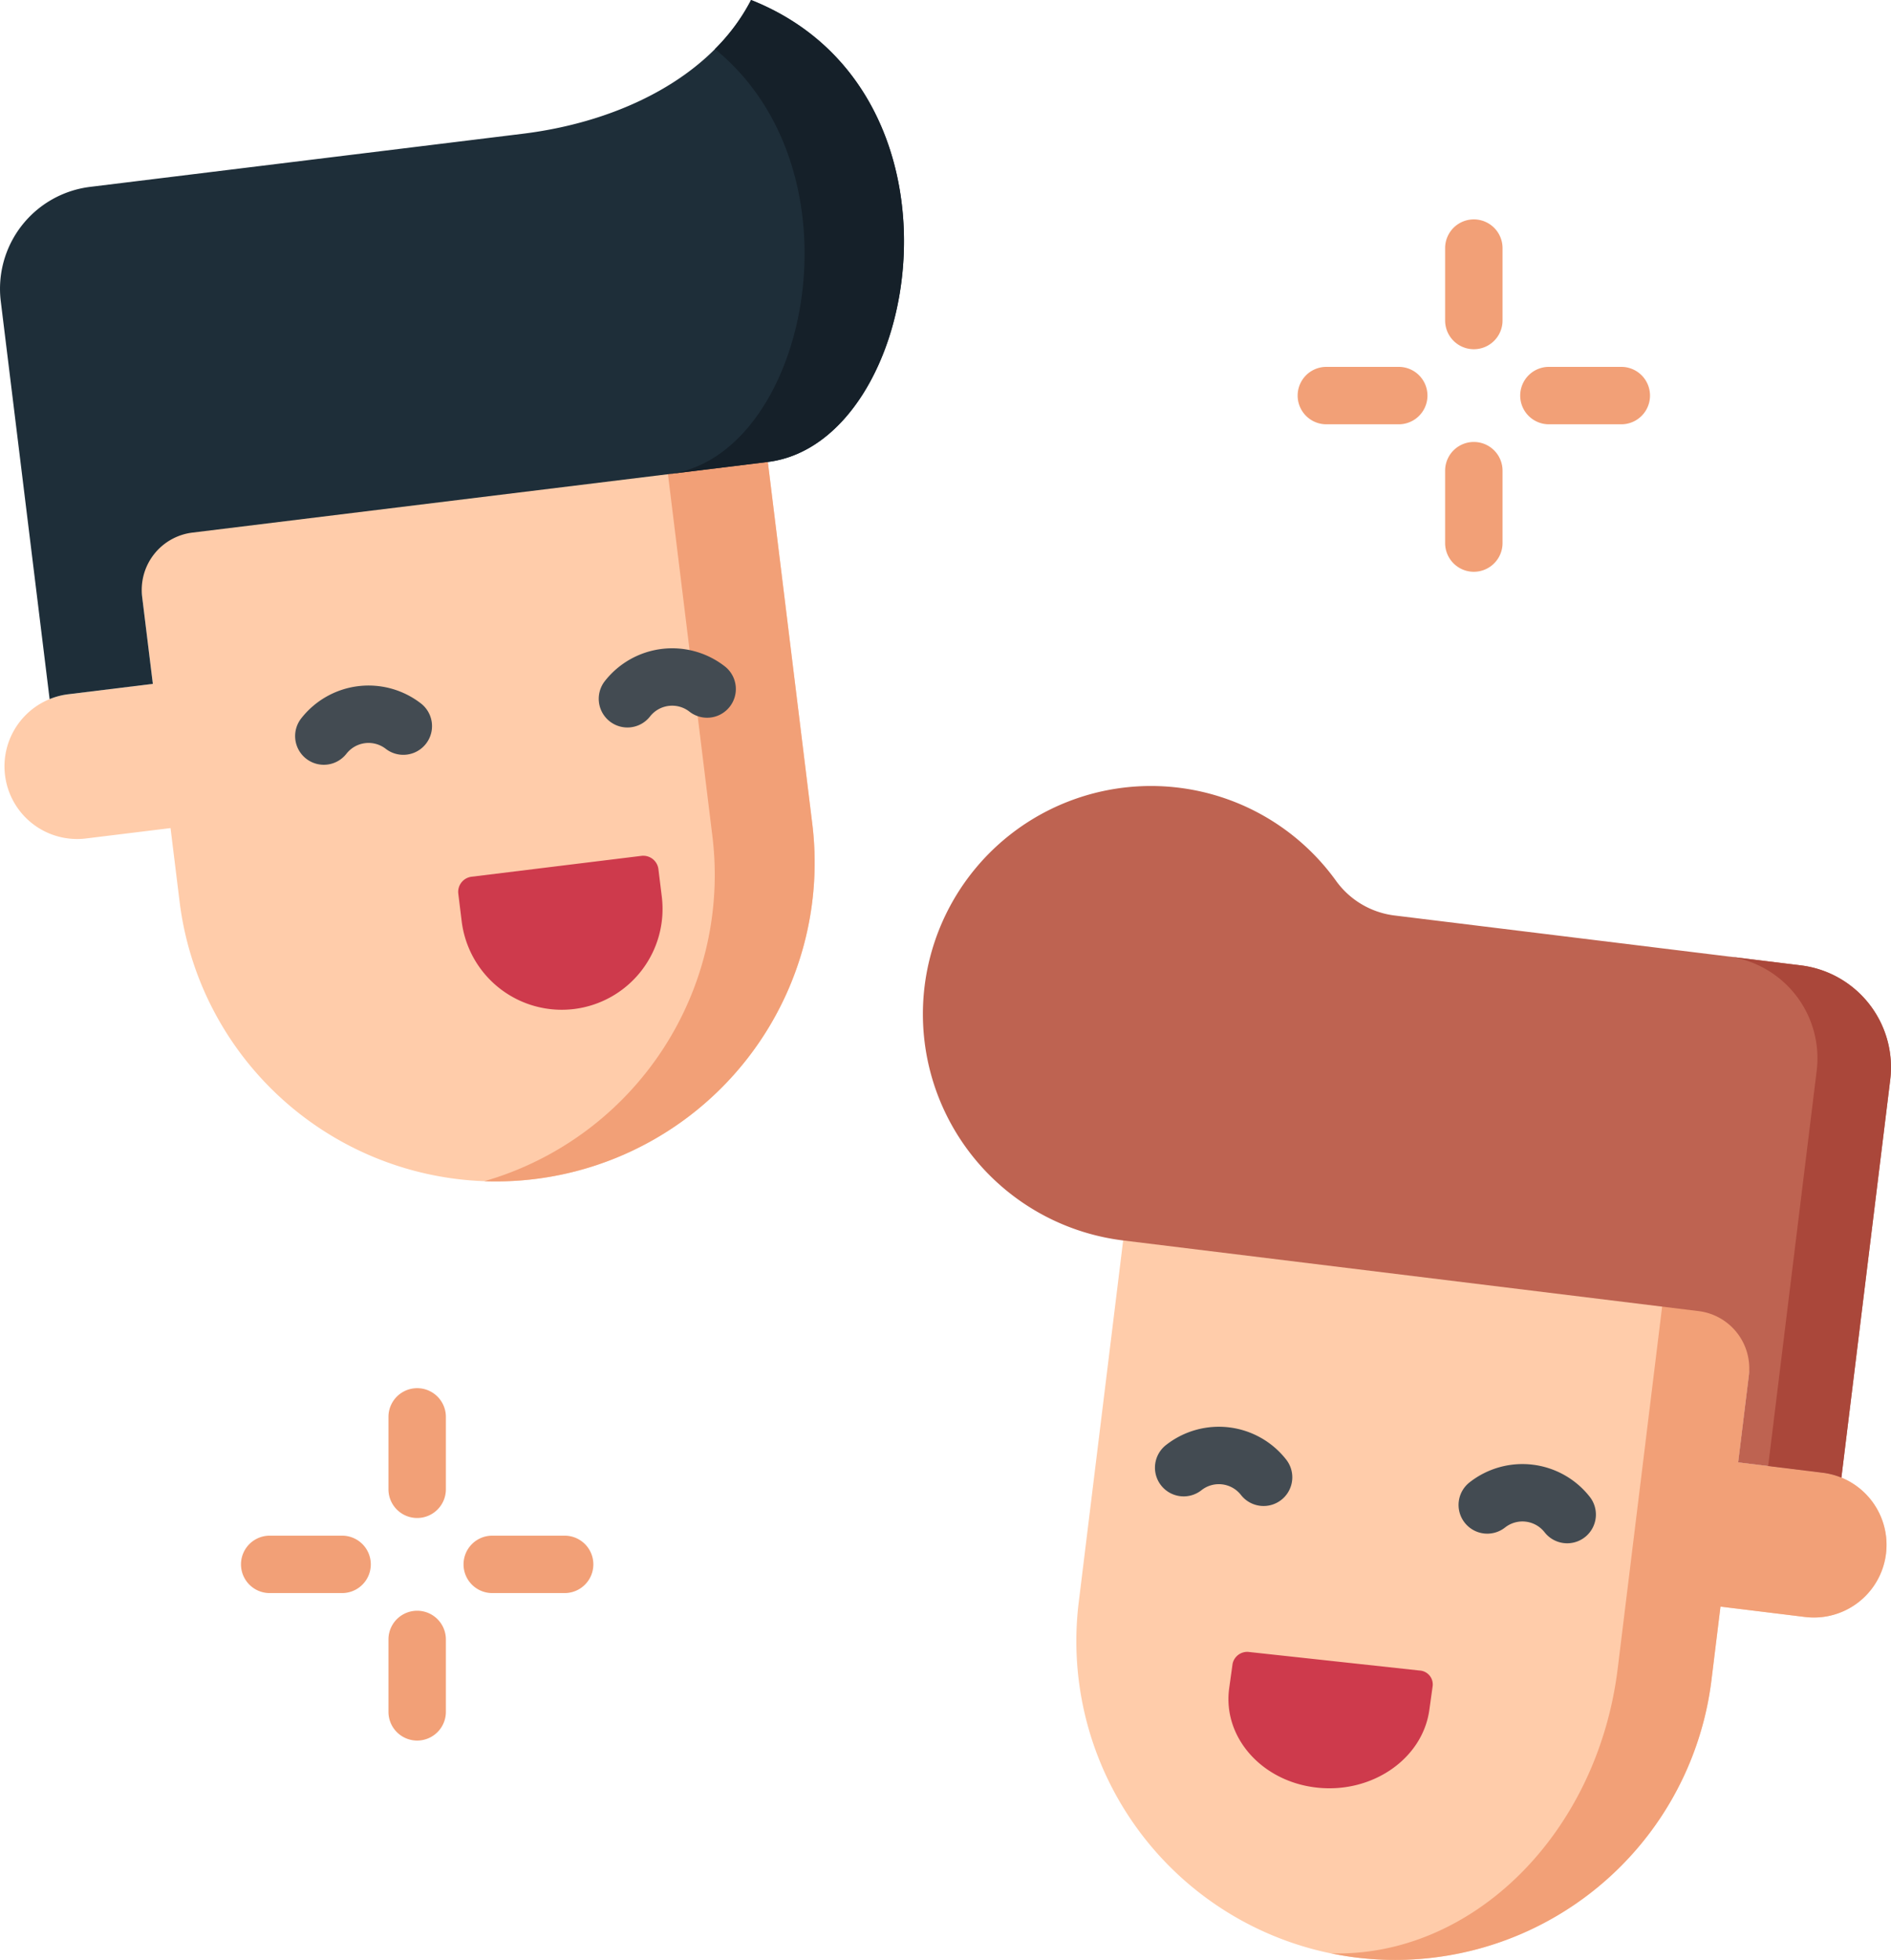 <svg xmlns="http://www.w3.org/2000/svg" width="494.029" height="512.001" viewBox="0 0 494.029 512.001">
  <g id="happy" transform="translate(-8.986)">
    <path id="Path_1" data-name="Path 1" d="M43.16,131.785l5.754,46.861-22.089,2.712A18.979,18.979,0,0,0,10.3,202.509h0a18.979,18.979,0,0,0,21.151,16.525l22.089-2.712L55.9,235.5a83.27,83.27,0,0,0,92.8,72.5h0a83.27,83.27,0,0,0,72.5-92.8L208.458,111.489Z" fill="#fca"/>
    <path id="Path_2" data-name="Path 2" d="M182.366,114.693,195.1,218.409a83.285,83.285,0,0,1-59.582,90.161A83.784,83.784,0,0,0,148.692,308h0a83.27,83.27,0,0,0,72.5-92.8L208.458,111.488Z" fill="#f2a077"/>
    <g id="Group_1" data-name="Group 1">
      <path id="Path_3" data-name="Path 3" d="M93.578,199.784a7.5,7.5,0,0,1-5.9-12.117,22.333,22.333,0,0,1,31.348-3.849,7.5,7.5,0,0,1-9.234,11.82A7.333,7.333,0,0,0,99.493,196.9,7.493,7.493,0,0,1,93.578,199.784Z" fill="#434b52"/>
      <path id="Path_4" data-name="Path 4" d="M172.9,190.044a7.5,7.5,0,0,1-5.9-12.118,22.359,22.359,0,0,1,31.348-3.849A7.5,7.5,0,1,1,189.1,185.9a7.34,7.34,0,0,0-10.293,1.264A7.491,7.491,0,0,1,172.9,190.044Z" fill="#434b52"/>
    </g>
    <path id="Path_5" data-name="Path 5" d="M158.949,263.587h0A26.34,26.34,0,0,1,129.6,240.653l-.882-7.182a3.988,3.988,0,0,1,3.472-4.444l44.372-5.448A3.988,3.988,0,0,1,181,227.051l.882,7.182A26.34,26.34,0,0,1,158.949,263.587Z" fill="#ce3a4c"/>
    <path id="Path_6" data-name="Path 6" d="M209.585,120.675,59.25,139.133a15.072,15.072,0,0,0-13.124,16.8l2.789,22.714-22.09,2.712a18.8,18.8,0,0,0-4.876,1.273L9.189,78.706A26.819,26.819,0,0,1,32.541,48.817L145.563,34.94C171.341,31.774,195.032,19.808,205.21,0,265.426,23.945,249.739,115.744,209.585,120.675Z" fill="#1e2e39"/>
    <path id="Path_7" data-name="Path 7" d="M205.21,0a51.514,51.514,0,0,1-9.441,12.816c40.114,32.664,23.785,106.634-12.148,111.046l25.964-3.188C249.739,115.744,265.426,23.945,205.21,0Z" fill="#152029"/>
    <path id="Path_8" data-name="Path 8" d="M468.842,335.153l-5.754,46.861,22.089,2.712A18.979,18.979,0,0,1,501.7,405.877h0A18.979,18.979,0,0,1,480.551,422.4l-22.089-2.712-2.355,19.18a83.27,83.27,0,0,1-92.8,72.5h0a83.27,83.27,0,0,1-72.5-92.8l12.735-103.717Z" fill="#fca"/>
    <path id="Path_9" data-name="Path 9" d="M485.177,384.727l-22.089-2.712,5.754-46.861-165.3-20.3,140.806,17.289L438.6,379.008l-4.626,37.676-2.355,19.18c-5.331,43.417-38.223,75.487-74.883,74.409,2.163.441,4.349.825,6.578,1.1h0a83.269,83.269,0,0,0,92.8-72.5l2.355-19.18,22.089,2.712a18.979,18.979,0,1,0,4.625-37.676Z" fill="#f2a077"/>
    <g id="Group_2" data-name="Group 2">
      <path id="Path_10" data-name="Path 10" d="M418.424,403.152a7.489,7.489,0,0,1-5.916-2.883,7.342,7.342,0,0,0-10.293-1.264,7.5,7.5,0,1,1-9.234-11.82,22.359,22.359,0,0,1,31.348,3.849,7.5,7.5,0,0,1-5.9,12.118Z" fill="#434b52"/>
      <path id="Path_11" data-name="Path 11" d="M339.107,393.413a7.488,7.488,0,0,1-5.916-2.883,7.333,7.333,0,0,0-10.294-1.264,7.5,7.5,0,1,1-9.234-11.82,22.333,22.333,0,0,1,31.348,3.849,7.5,7.5,0,0,1-5.9,12.118Z" fill="#434b52"/>
    </g>
    <path id="Path_12" data-name="Path 12" d="M353.053,462.358h0c14.439,1.569,27.581-7.519,29.354-20.3l.882-6.357a3.647,3.647,0,0,0-3.472-3.934l-44.372-4.822A3.916,3.916,0,0,0,331,430.018l-.882,6.357C328.347,449.156,338.614,460.788,353.053,462.358Z" transform="translate(0 4.621)" fill="#ce3a4c"/>
    <path id="Path_13" data-name="Path 13" d="M479.461,252.185,373.292,239.15a22.157,22.157,0,0,1-15.269-9.061,59.58,59.58,0,1,0-55.607,93.955L452.751,342.5a15.073,15.073,0,0,1,13.124,16.8l-2.789,22.714,22.09,2.712A18.8,18.8,0,0,1,490.052,386l12.76-103.925A26.82,26.82,0,0,0,479.461,252.185Z" fill="#be6351"/>
    <path id="Path_14" data-name="Path 14" d="M479.461,252.185l-19.21-2.359A26.821,26.821,0,0,1,483.6,279.715L470.924,382.976l14.252,1.75A18.8,18.8,0,0,1,490.052,386l12.76-103.925A26.82,26.82,0,0,0,479.461,252.185Z" fill="#aa473a"/>
    <g id="Group_3" data-name="Group 3">
      <path id="Path_15" data-name="Path 15" d="M394.029,91.226a7.5,7.5,0,0,1-7.5-7.5V64.813a7.5,7.5,0,0,1,15,0V83.726A7.5,7.5,0,0,1,394.029,91.226Z" fill="#f2a077"/>
      <path id="Path_16" data-name="Path 16" d="M394.029,149.366a7.5,7.5,0,0,1-7.5-7.5V122.953a7.5,7.5,0,0,1,15,0v18.913A7.5,7.5,0,0,1,394.029,149.366Z" fill="#f2a077"/>
      <path id="Path_17" data-name="Path 17" d="M432.556,110.839H413.643a7.5,7.5,0,0,1,0-15h18.913a7.5,7.5,0,1,1,0,15Z" fill="#f2a077"/>
      <path id="Path_18" data-name="Path 18" d="M374.416,110.839H355.5a7.5,7.5,0,0,1,0-15h18.913a7.5,7.5,0,1,1,0,15Z" fill="#f2a077"/>
      <path id="Path_19" data-name="Path 19" d="M117.973,396.547a7.5,7.5,0,0,1-7.5-7.5V370.134a7.5,7.5,0,0,1,15,0v18.913A7.5,7.5,0,0,1,117.973,396.547Z" fill="#f2a077"/>
      <path id="Path_20" data-name="Path 20" d="M117.973,454.688a7.5,7.5,0,0,1-7.5-7.5V428.275a7.5,7.5,0,0,1,15,0v18.913A7.5,7.5,0,0,1,117.973,454.688Z" fill="#f2a077"/>
      <path id="Path_21" data-name="Path 21" d="M156.5,416.161H137.587a7.5,7.5,0,1,1,0-15H156.5a7.5,7.5,0,0,1,0,15Z" fill="#f2a077"/>
      <path id="Path_22" data-name="Path 22" d="M98.359,416.161H79.446a7.5,7.5,0,0,1,0-15H98.359a7.5,7.5,0,1,1,0,15Z" fill="#f2a077"/>
    </g>
  </g>
</svg>
